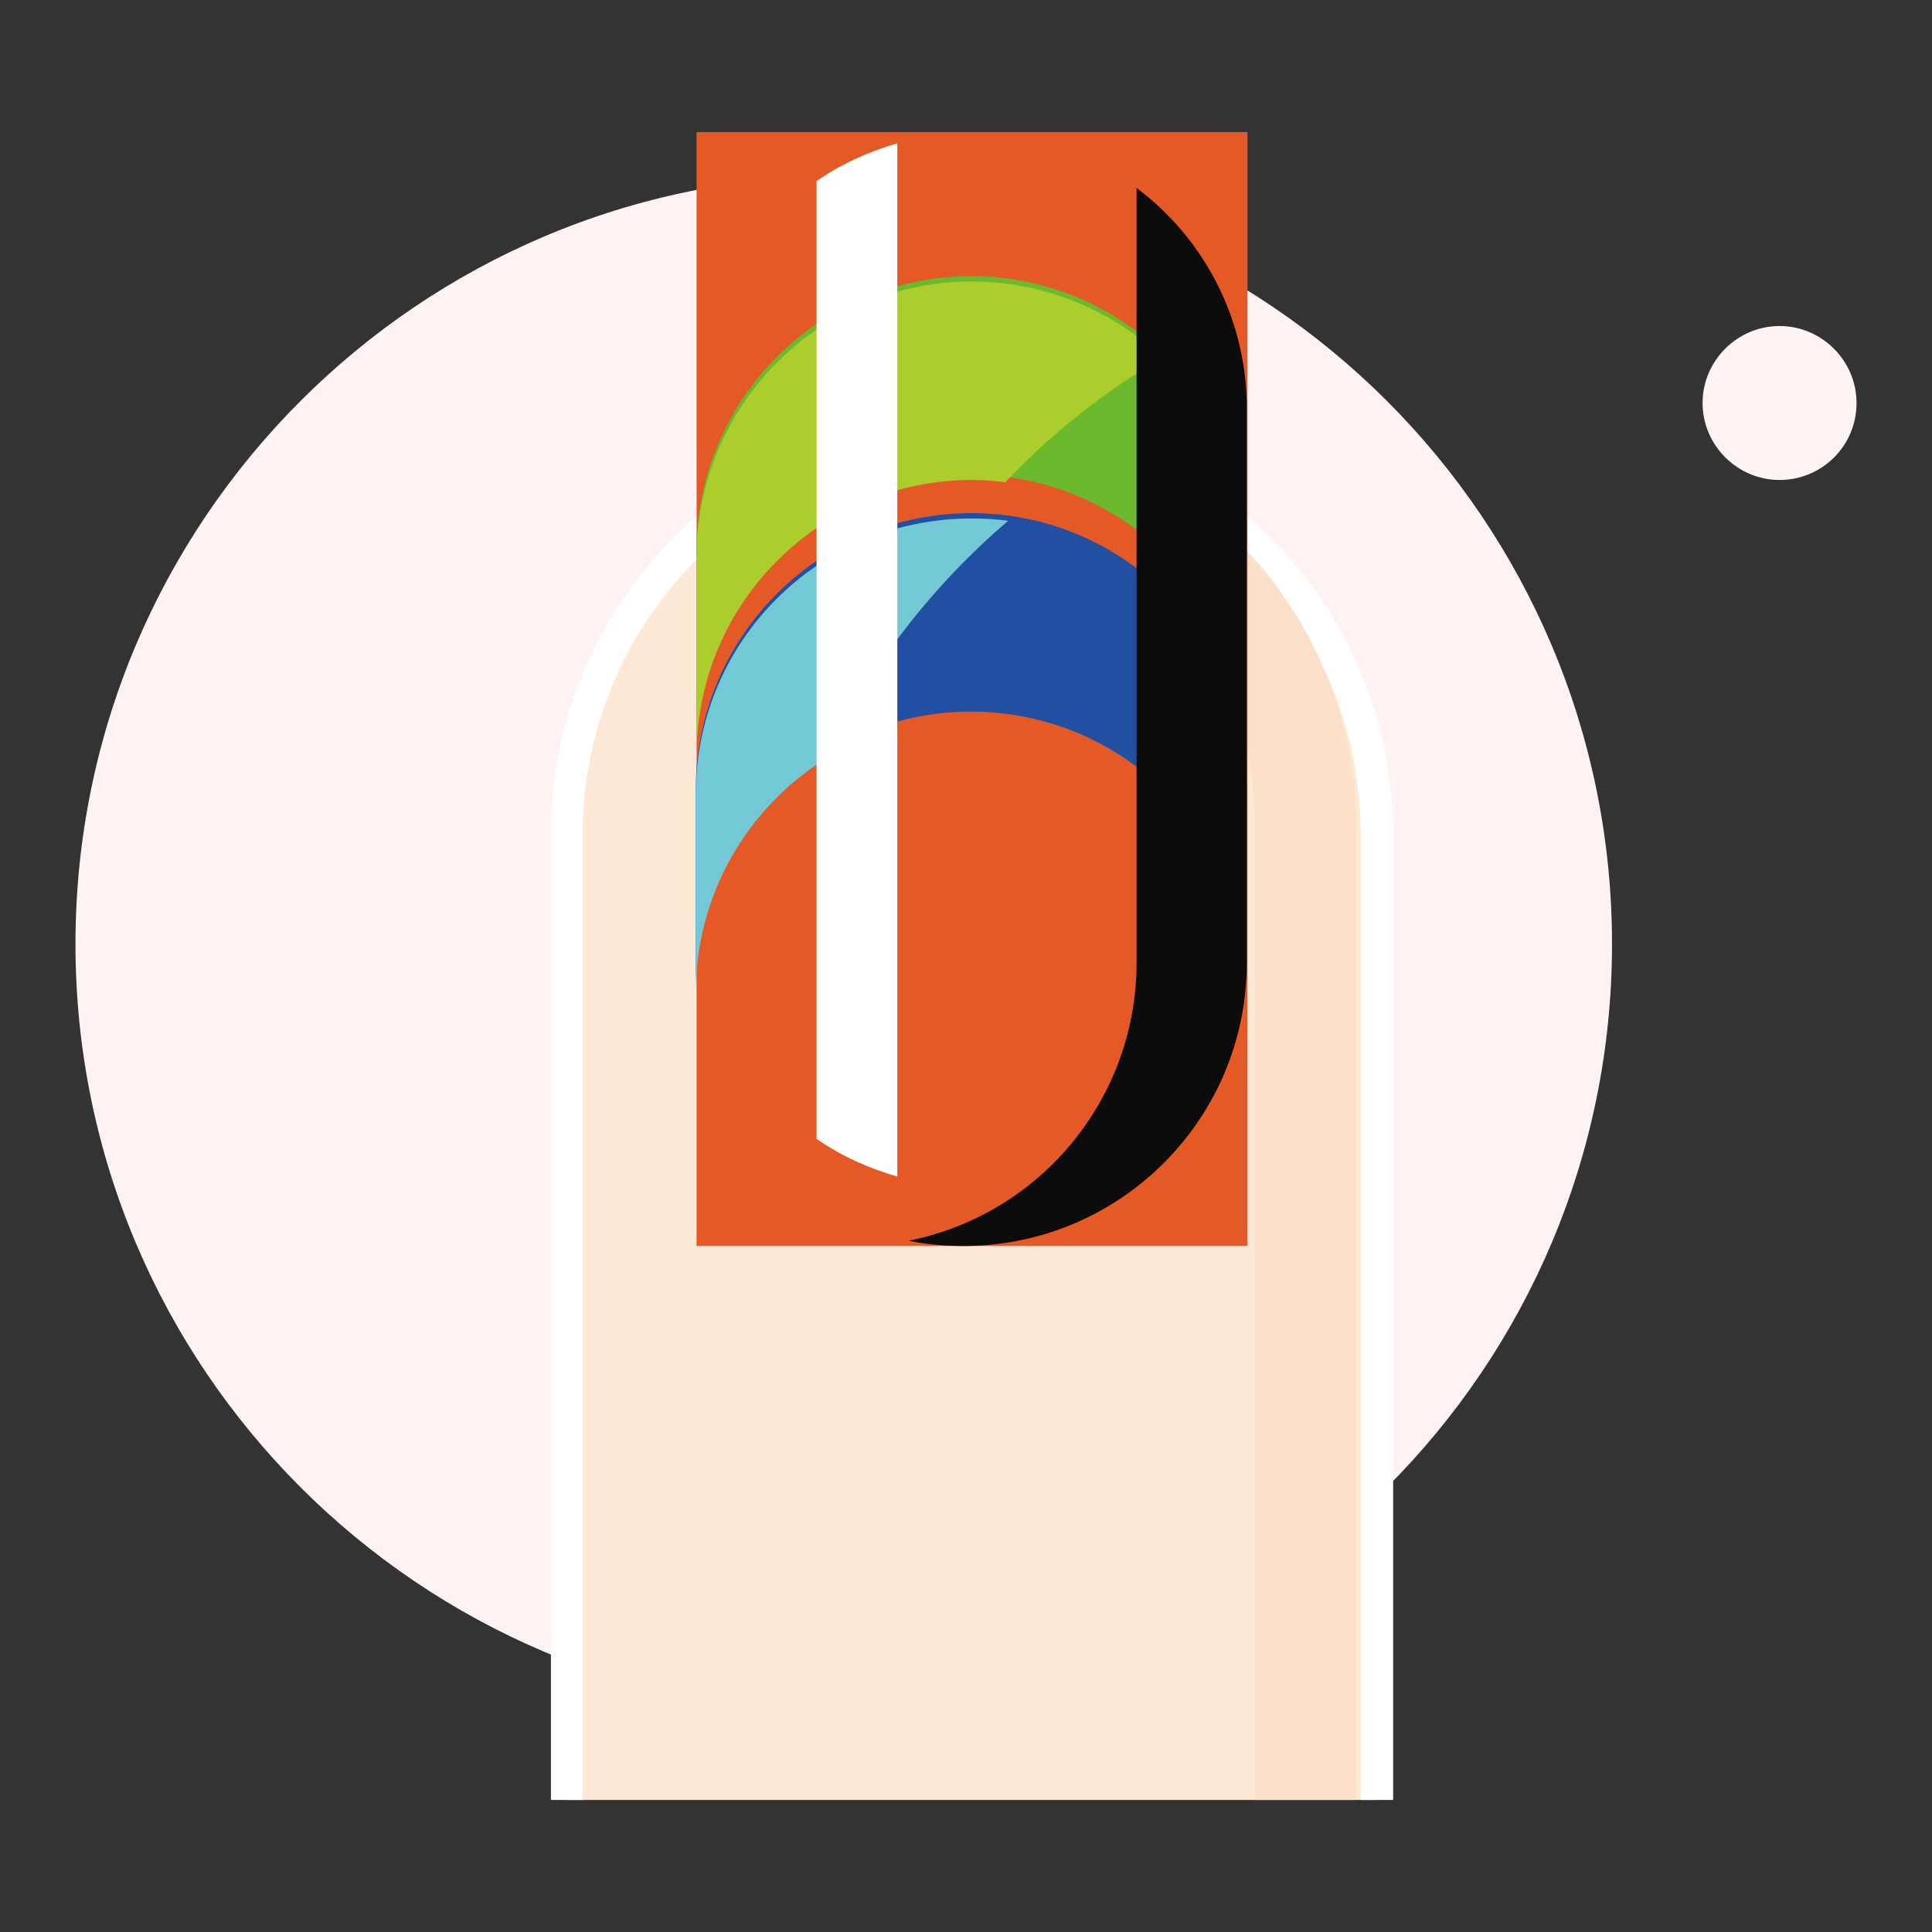 <?xml version="1.0" encoding="utf-8"?>
<!-- Svg Vector Icons : http://www.onlinewebfonts.com/icon -->
<!DOCTYPE svg PUBLIC "-//W3C//DTD SVG 1.1//EN" "http://www.w3.org/Graphics/SVG/1.1/DTD/svg11.dtd">
<svg version="1.1" xmlns="http://www.w3.org/2000/svg" xmlns:xlink="http://www.w3.org/1999/xlink" x="0px" y="0px" viewBox="0 0 256 256" enable-background="new 0 0 256 256" xml:space="preserve">
<rect x="0" y="0" width="256" height="256" fill="#333333" stroke="none"/>
<g> <path fill="#fef2f3" d="M10,125.1c0,56.2,45.6,101.8,101.8,101.8c56.2,0,101.8-45.6,101.8-101.8c0-56.2-45.6-101.8-101.8-101.8 C55.6,23.3,10,68.9,10,125.1z"/> <path fill="#fef2f3" d="M225.6,53.4c0,5.6,4.6,10.2,10.2,10.2S246,59.1,246,53.4l0,0c0-5.6-4.6-10.2-10.2-10.2 S225.6,47.8,225.6,53.4z"/> <path fill="#fde9d6" d="M182.4,238.5V109.7c0-29.6-24-53.6-53.6-53.6l0,0c-29.6,0-53.6,24-53.6,53.6l0,0v128.8"/> <path fill="#ffffff" d="M184.5,238.5h-4.2V109.7c-0.5-28.5-23.9-51.2-52.4-50.7c-27.8,0.5-50.2,22.9-50.7,50.7v128.8H73V109.7 c0.5-30.8,25.9-55.4,56.7-54.9c30.1,0.5,54.4,24.8,54.9,54.9V238.5z"/> <path fill="#fce0c9" d="M179.7,109.7v128.8h-13.4V109.7c0-27-20.1-49.9-46.9-53.2c2.2-0.3,4.5-0.4,6.7-0.4 C155.7,56,179.7,80,179.7,109.7C179.7,109.7,179.7,109.7,179.7,109.7L179.7,109.7z"/> <path fill="#e55927" d="M92.3,17.5h73v147.6h-73V17.5z"/> <path fill="#6bb92d" d="M165.2,73.8v26.3c0.4-20.1-15.6-36.8-35.8-37.2S92.7,78.5,92.3,98.7c0,0.5,0,1,0,1.4V73.8 C91.9,53.6,107.9,37,128,36.6c20.1-0.4,36.8,15.6,37.2,35.8C165.2,72.8,165.2,73.3,165.2,73.8z"/> <path fill="#abce2c" d="M154,47.4c-7.7,4.5-14.6,10-20.8,16.5c-1.5-0.2-3-0.3-4.4-0.3c-20.1,0-36.5,16.3-36.5,36.5V73.8 c0-20.1,16.3-36.5,36.5-36.5C138.1,37.3,147.2,40.9,154,47.4L154,47.4z"/> <path fill="#2150a2" d="M165.2,105.2v26.3c0.4-20.1-15.6-36.8-35.8-37.2c-20.1-0.4-36.8,15.6-37.2,35.8c0,0.5,0,1,0,1.4v-26.3 C91.9,85,107.9,68.4,128,68c20.1-0.4,36.8,15.6,37.2,35.8C165.2,104.2,165.2,104.7,165.2,105.2z"/> <path fill="#72c8d5" d="M133.6,69c-10.2,8.7-18.5,19.5-24.3,31.6c-10.6,6.7-17.1,18.3-17.1,30.9v-26.3c0-20.2,16.3-36.5,36.5-36.5 l0,0C130.4,68.7,132,68.8,133.6,69z"/> <path fill="#ffffff" d="M118.9,19v136.9c-3.8-1.1-7.4-2.7-10.7-5V24C111.5,21.7,115.1,20.1,118.9,19z"/> <path fill="#0d0c0c" d="M165.2,54v73.6c0,20.5-16.5,37.2-37,37.5c-0.2,0-0.4,0-0.6,0c-2.4,0-4.8-0.2-7.2-0.7l0.5-0.1 c17.3-3.7,29.7-19,29.7-36.7V24.9C159.8,31.8,165.2,42.6,165.2,54L165.2,54z"/></g>
</svg>